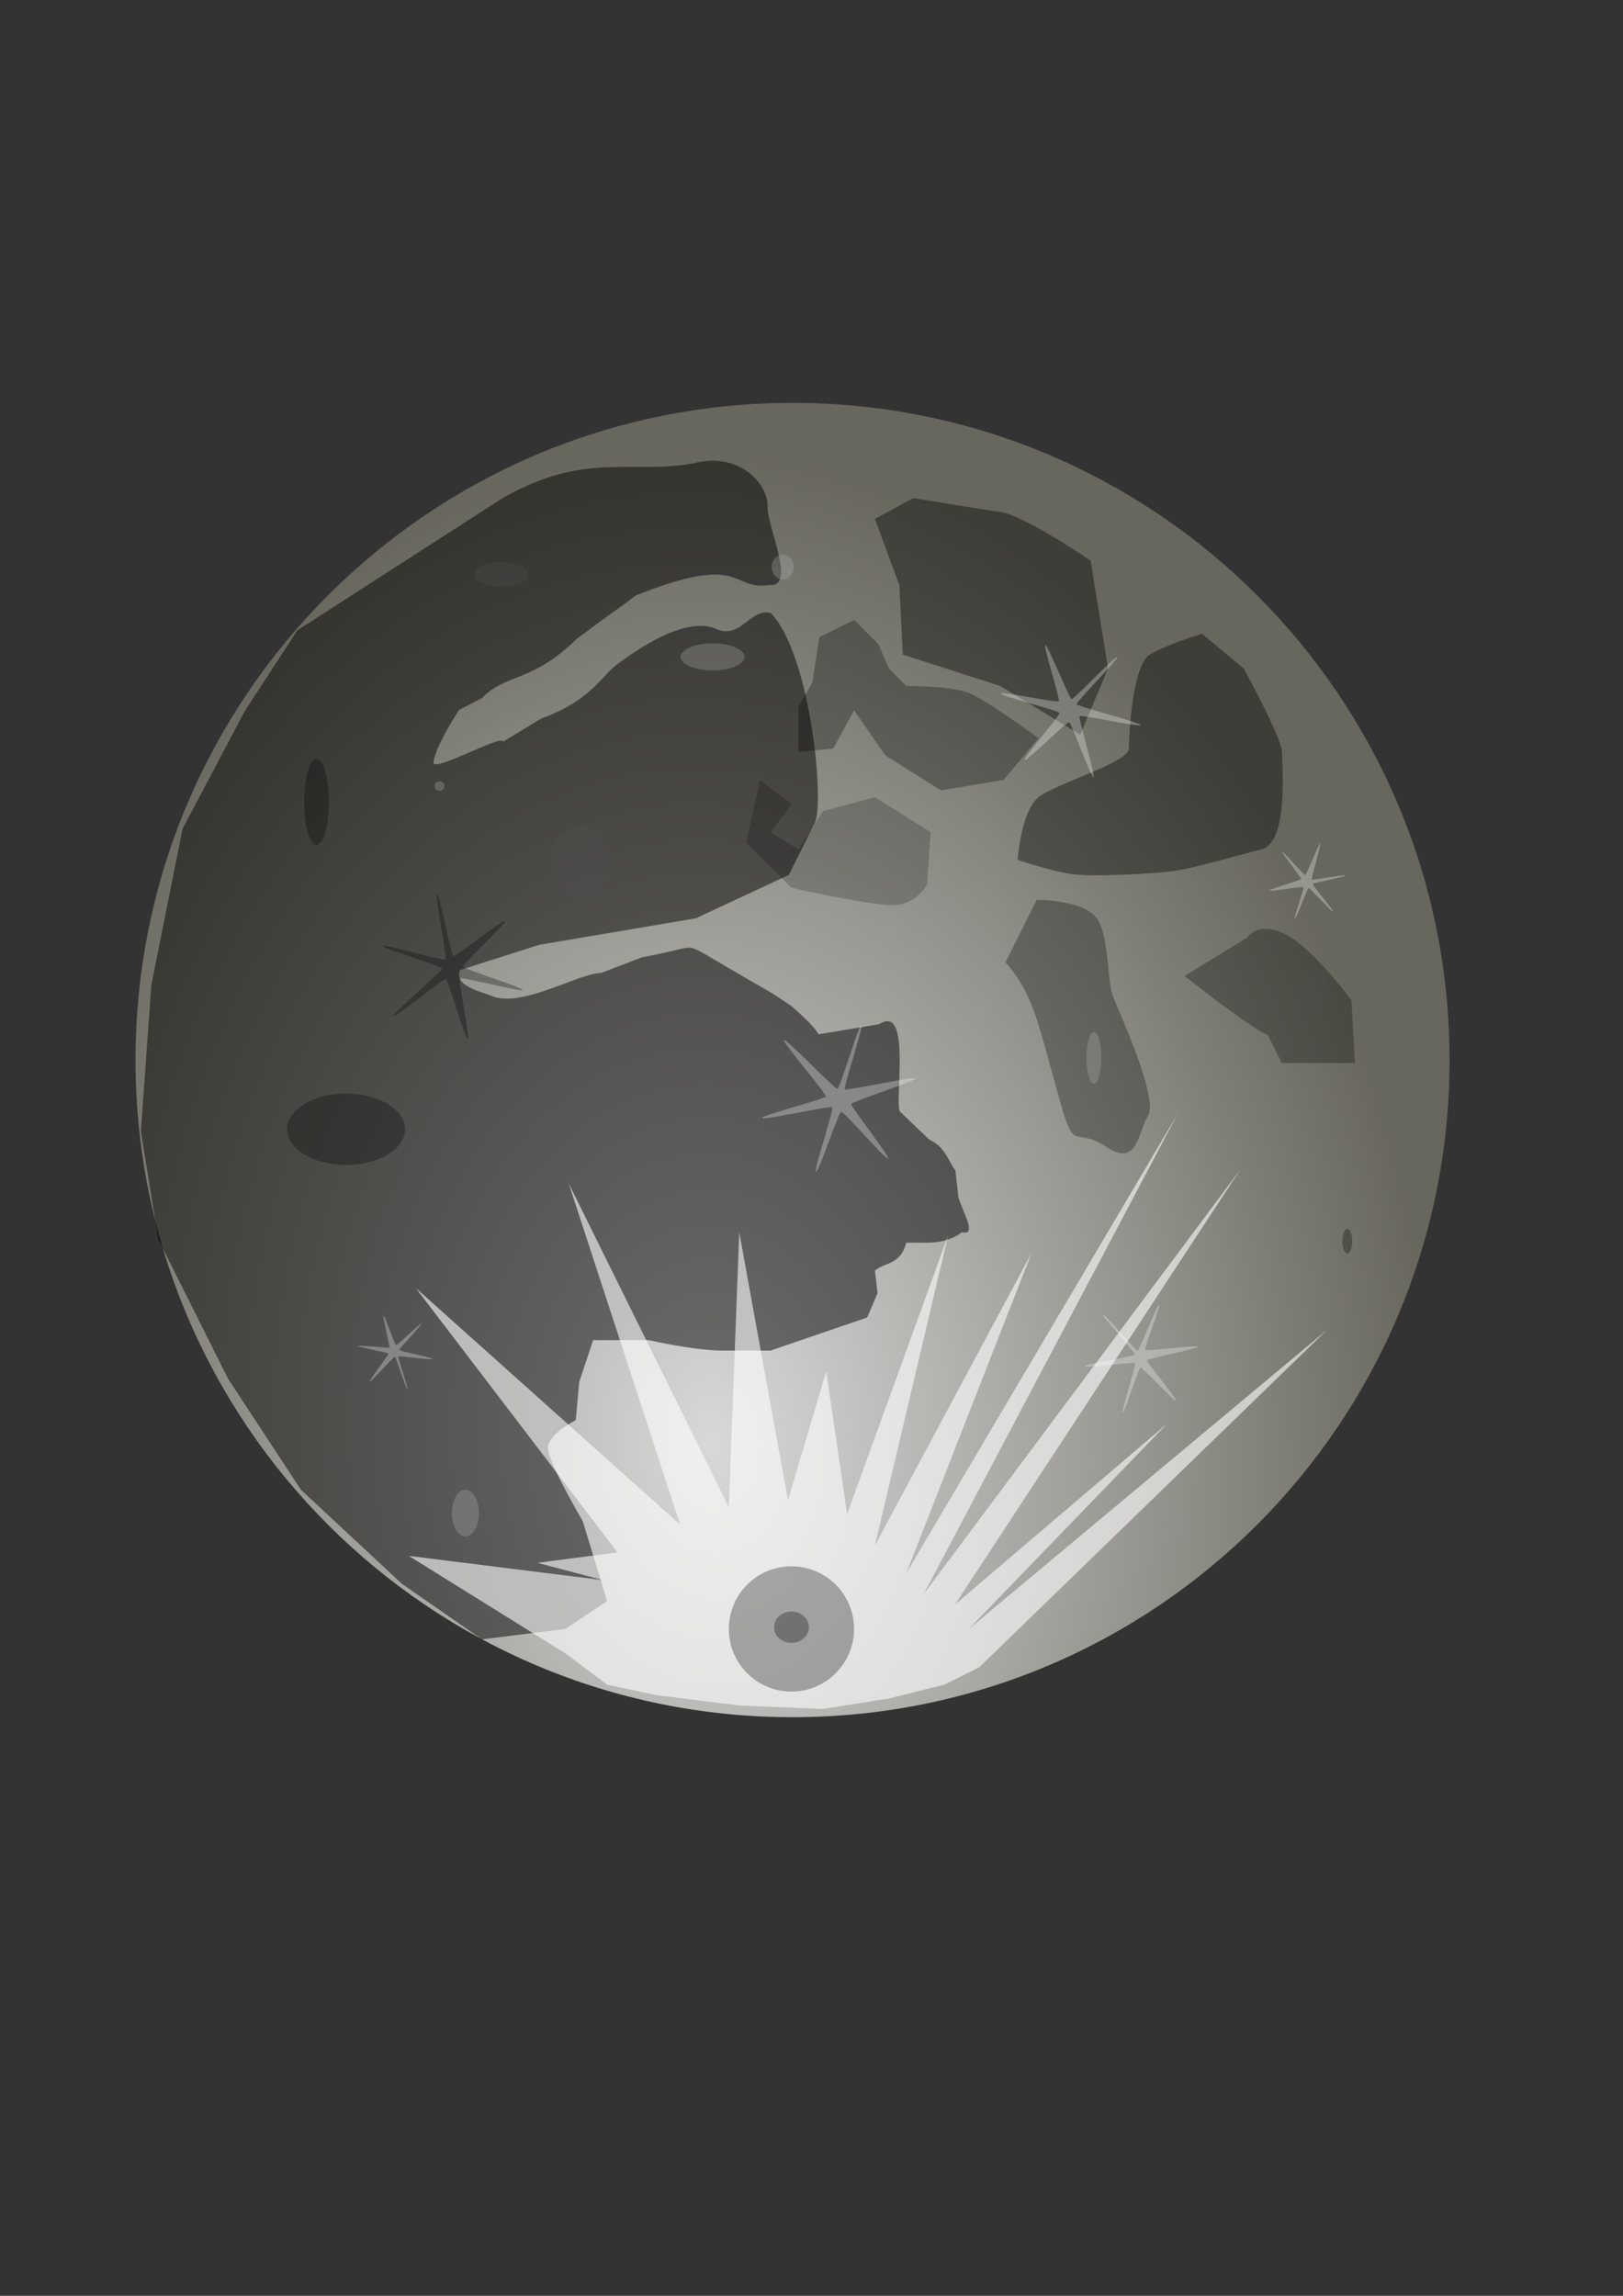 <?xml version="1.0" encoding="UTF-8"?>
<svg width="210mm" height="297mm" version="1.1" xmlns="http://www.w3.org/2000/svg" xmlns:xlink="http://www.w3.org/1999/xlink">
<rect width="100%" height="100%" fill="#333333" stroke="none"/>
<defs>
<radialGradient id="a" cx="105.71" cy="300.93" r="377.14" gradientTransform="matrix(1.098 -.057 .079 1.511 -34.1 -147.62)" gradientUnits="userSpaceOnUse">
<stop stop-color="#fff" offset="0"/>
<stop stop-color="#78766a" offset="1"/>
</radialGradient>
</defs>
<g transform="matrix(.852 0 0 .852 70.595 69.981)">
<path transform="translate(220.62 445.25)" d="m528.57 80.934c0 208.29-168.85 377.14-377.14 377.14-208.29 0-377.14-168.85-377.14-377.14 0-208.29 168.85-377.14 377.14-377.14 208.29 0 377.14 168.85 377.14 377.14z" opacity=".384"/>
<path transform="translate(220.62 445.25)" d="m528.57 80.934c0 208.29-168.85 377.14-377.14 377.14-208.29 0-377.14-168.85-377.14-377.14 0-208.29 168.85-377.14 377.14-377.14 208.29 0 377.14 168.85 377.14 377.14z" fill="url(#a)" opacity=".829"/>
<path d="m87.863 279.56 117.82-75.882c47.564-27 73.219-13.313 109.83-19.969 24.628-6.49 41.337 10.256 42.197 23.458-1.275 11.649 17.505 48.026 0.781 46.446-22.132 3.328-14.061-18.992-76.397 5.984-9.002 6.929-9.185 6.456-33.698 24.715-26.178 25.589-40.614 19.8-54.675 34.194l-12.973 6.722c-7.819 11.662-14.792 25.372-14.781 30.496 1.081 5.042 39.098-16.612 39.954-12.223l21.733-13.236c30.519-11.012 34.588-25.614 46.18-32.963 29.208-21.247 44.625-21.74 52.669-19.215 15.803 8.185 20.294-11.175 32.941-8.512 23.53 23.846 31.712 114.36 24.763 121.6l-14.25 28.752-53.397 24.926-89.834 15.197-45.463 14.462c-3.799 9.069 11.26 12.165 18.257 14.963 17.051 7.064 50.295-13.334 62.692-13.25l23.348-8.953c30.471-5.766 24.855-7.964 35.944-1.997 55.114 32.374 30.557 17.183 49.922 29.953 18.247 16.053 19.537 19.501 16.971 32.931 0.955 11.282 11.444 30.356-10.981 42.951l-40.187 18.222-73.635 5.741 54.353-51.002 34.799-6.504c-6.315 2.162 18.695 30.53 25.758 34.214 10.134 13.944-43.356-32.278-34.786-27.285 0 0-13.318-4.153-33.047 13.025-10.649 9.272-47.461 33.231-29.571 31.516 18.222-1.747 43.805-18.853 76.366-15.985 35.681-1.68 17.775-51.603 29.934-61.703l34.479-5.718c19.246-12.59 7.831 48.217 12.199 50.505l16.474 15.726c9.219 4.322 10.524 11.613 14.977 17.722l1.747 15.476c2.322 8.139 11.129 22.079 1.997 19.969-10.65 7.828-21.3 5.636-31.95 5.991-3.204 12.572-11.817 11.077-17.972 15.975l1.506 12.972-5.975 13.972-55.438 18.984h-27.956c-15.975 0-41.935-5.991-41.935-5.991h-31.95l-7.988 23.963-1.997 21.966s-15.975 7.988-15.975 15.975 19.969 41.935 19.969 41.935l13.978 45.929-23.963 15.975-47.925 5.991-45.929-31.95-57.91-53.916-41.935-63.901-39.938-79.876-9.985-61.904 5.991-83.869 17.972-89.86 35.944-67.894z" opacity=".5"/>
<path d="m371.42 427.33-25.96-25.96 7.988-35.944 17.972 13.978-11.981 15.975 15.975 9.985 13.978-21.966 29.953-7.988 31.95 19.969-1.997 29.953s-5.991 11.981-19.969 11.981-57.91-9.985-57.91-9.985z" opacity=".2"/>
<path d="m407.37 325.49-11.981 21.966-19.969 1.997v-25.96l7.988-13.978 3.994-25.96 19.969-9.985 13.978 13.978 5.991 13.978 9.985 9.985s25.96 0 35.944 3.994c9.985 3.994 39.938 25.96 39.938 25.96l-19.969 23.963-35.944 5.991-31.95-19.969z" opacity=".3"/>
<path d="m433.33 253.61 1.997 39.938 55.913 17.972 45.929 27.956 15.975-37.941-9.985-61.904s-37.941-25.96-51.919-27.956c-13.978-1.997-49.922-7.988-49.922-7.988l-21.966 11.981z" opacity=".4"/>
<path d="m501.22 411.36s1.997-27.956 11.981-35.944 51.919-19.969 51.919-27.956 1.997-47.925 11.981-53.916 29.953-11.981 29.953-11.981l23.963 19.969s21.966 39.938 21.966 47.925 3.994 51.919-11.981 55.913c-15.975 3.994-35.944 9.985-47.925 11.981-11.981 1.997-49.922 3.994-61.904 1.997s-29.953-7.988-29.953-7.988z" opacity=".4"/>
<path d="m644.94 511.93c-9.985-3.994-47.925-33.947-47.925-33.947l35.944-21.966s5.991-9.985 21.966-1.997 37.941 37.941 37.941 37.941l1.997 35.944h-41.935z" opacity=".3"/>
<path d="m494.25 470.18 17.972-35.944s25.96 0 33.947 9.985 5.991 35.944 9.985 45.929c3.994 9.985 25.96 57.91 19.969 67.894-5.991 9.985-5.991 29.953-23.963 17.972-17.972-11.981-17.972 3.994-25.96-23.963s-11.981-45.929-17.972-59.907c-5.991-13.978-13.978-21.966-13.978-21.966z" opacity=".3"/>
<path d="m293.54 890.61 47.925 5.991 47.925 1.997 37.941-5.991 31.95-7.988 19.969-9.985 199.69-193.7-205.68 171.73 113.82-117.82-121.81 103.84 163.75-249.61-181.72 243.62 145.77-275.57-155.76 263.59 71.888-183.71-89.86 167.74 41.935-177.72-57.91 159.75-11.981-81.873-21.966 73.885-27.956-153.76-5.991 157.75-91.857-185.71 63.901 195.7-151.76-135.79 115.82 151.76-45.929 5.991 37.941 9.985-111.83-13.978 89.86 55.913 23.963 17.972z" fill="#fff" opacity=".6"/>
<path transform="translate(29.953 15.975)" d="m377.41 836.7c0 19.851-16.093 35.944-35.944 35.944-19.851 0-35.944-16.093-35.944-35.944 0-19.851 16.093-35.944 35.944-35.944 19.851 0 35.944 16.093 35.944 35.944z" opacity=".3"/>
<path transform="translate(-5.991 -3.994)" d="m387.4 855.67c0 4.963-4.47 8.986-9.985 8.986-5.514 0-9.985-4.023-9.985-8.986s4.47-8.986 9.985-8.986c5.514 0 9.985 4.023 9.985 8.986z" opacity=".3"/>
<path d="m217.11 486c-0.557 1.372-34.794-7.647-35.954-6.727-1.159 0.92 5.888 34.543 4.483 34.863s-11.225-33.953-12.609-34.385c-1.384-0.432-29.215 22.298-30.208 21.237-0.993-1.061 28.312-25.903 28.031-27.313s-34.685-11.664-34.19-13.025c0.495-1.361 34.992 8.835 36.135 7.905 1.142-0.93-6.168-37.448-4.72-37.697 1.448-0.249 7.939 35.17 9.306 35.669 1.367 0.498 28.529-21.142 29.526-20.03 0.997 1.113-24.279 24.667-23.99 26.106 0.289 1.438 34.747 12.025 34.19 13.397z" opacity=".3"/>
<path d="m591.97 721.49c-0.932 0.708-19.11-19.059-20.222-18.802-1.111 0.257-9.004 25.921-10.117 25.569-1.112-0.352 7.777-27.139 7.058-28.066-0.719-0.926-28.813 2.935-29.059 1.812-0.246-1.123 28.503-5.739 28.877-6.824s-19.074-22.115-18.146-22.802c0.928-0.686 18.55 20.785 19.711 20.583 1.16-0.202 11.264-26.685 12.368-26.336 1.104 0.349-8.679 24.99-7.975 25.897 0.704 0.907 30.211-2.954 30.372-1.816 0.161 1.138-29.059 6.693-29.415 7.775-0.356 1.082 17.48 22.301 16.548 23.009z" fill="#fff" opacity=".3"/>
<path d="m572.06 334.04c-0.245 1.404-34.347-6.217-35.233-5.13-0.886 1.087 9.316 34.551 7.965 35.039-1.351 0.488-12.607-31.233-13.985-31.598-1.378-0.365-24.433 22.562-25.51 21.626-1.077-0.935 20.413-25.686 19.952-27.019-0.461-1.333-33.91-9.674-33.6-11.072 0.31-1.399 32.247 5.47 33.23 4.427 0.982-1.043-9.074-31.731-7.74-32.231s13.734 30.679 15.109 30.935c1.375 0.257 25.022-24.93 26.114-24.025 1.092 0.905-23.684 25.673-23.187 27.019 0.497 1.345 37.13 10.625 36.884 12.029z" fill="#fff" opacity=".3"/>
<path d="m158.9 677.56c0.554 0.524-12.778 14.292-12.548 15.018s19.322 4.411 19.214 5.189c-0.107 0.778-19.278-2.03-19.762-1.432-0.484 0.599 5.893 18.501 5.183 18.773-0.71 0.272-6.442-18.483-7.214-18.605-0.772-0.122-13.811 14.725-14.39 14.218-0.579-0.507 10.954-15.312 10.689-16.028s-17.515-3.627-17.355-4.375c0.16-0.748 17.403 1.396 17.903 0.813 0.5-0.583-4.041-17.905-3.323-18.154 0.718-0.249 6.459 16.694 7.214 16.841s13.836-12.782 14.39-12.258z" fill="#fff" opacity=".3"/>
<path d="m442.48 536.79c0.429 1.52-36.231 13.094-36.712 14.602-0.482 1.509 22.382 30.407 21.251 31.456s-25.628-27.394-27.124-26.963-12.887 34.948-14.398 34.484c-1.51-0.464 10.402-35.863 9.335-37.017-1.067-1.154-40.07 7.646-40.319 6.117-0.248-1.529 36.191-10.904 36.653-12.385 0.462-1.481-25.297-31.382-24.108-32.436 1.189-1.054 29.227 28.402 30.77 28.025s12.143-36.915 13.672-36.473-10.386 35.554-9.339 36.707c1.047 1.153 39.889-7.637 40.319-6.117z" fill="#fff" opacity=".3"/>
<path d="m674.88 401.98c0.743 0.281-5.275 20.029-4.74 20.601 0.535 0.572 19.225-3.066 19.381-2.295s-18.613 4.136-18.873 4.862c-0.26 0.727 12.288 15.427 11.722 15.982-0.566 0.555-13.361-13.791-14.131-13.601-0.769 0.19-7.17 17.841-7.927 17.605-0.757-0.236 5.502-17.526 5.008-18.143-0.494-0.617-19.448 2.722-19.647 1.975s17.98-5.945 18.251-6.678c0.272-0.733-11.39-15.086-10.834-15.633 0.556-0.548 12.49 13.61 13.245 13.406 0.755-0.204 7.802-18.363 8.545-18.082z" fill="#fff" opacity=".3"/>
<path d="m172.27 368.95c0 1.56-1.264 2.824-2.824 2.824-1.56 0-2.824-1.264-2.824-2.824s1.264-2.824 2.824-2.824c1.56 0 2.824 1.264 2.824 2.824z" fill="#b3b3b3" opacity=".3"/>
<path d="m344.53 294.82c0 4.289-8.218 7.766-18.356 7.766s-18.356-3.477-18.356-7.766 8.218-7.766 18.356-7.766 18.356 3.477 18.356 7.766z" fill="#b3b3b3" opacity=".3"/>
<path d="m372.77 243.28c0 3.899-2.845 7.06-6.354 7.06s-6.354-3.161-6.354-7.06c0-3.899 2.845-7.06 6.354-7.06s6.354 3.161 6.354 7.06z" fill="#b3b3b3" opacity=".3"/>
<path d="m192.03 786.2c0 7.408-3.477 13.414-7.766 13.414-4.289 0-7.766-6.006-7.766-13.414 0-7.408 3.477-13.414 7.766-13.414 4.289 0 7.766 6.006 7.766 13.414z" fill="#b3b3b3" opacity=".3"/>
<path d="m549.27 524.97c0 8.188-1.897 14.826-4.236 14.826-2.34 0-4.236-6.638-4.236-14.826 0-8.188 1.897-14.826 4.236-14.826 2.34 0 4.236 6.638 4.236 14.826z" fill="#b3b3b3" opacity=".3"/>
<path d="m680.59 486.85c0 5.849-4.741 10.59-10.59 10.59-5.849 0-10.59-4.741-10.59-10.59s4.741-10.59 10.59-10.59c5.849 0 10.59 4.741 10.59 10.59z" fill="#4d4d4d" opacity=".3"/>
<path d="m220.27 247.51c0 3.899-6.954 7.06-15.532 7.06-8.578 0-15.532-3.161-15.532-7.06 0-3.899 6.954-7.06 15.532-7.06 8.578 0 15.532 3.161 15.532 7.06z" fill="#4d4d4d" opacity=".3"/>
<path d="m266.87 412.01c0 11.308-7.586 20.474-16.944 20.474s-16.944-9.167-16.944-20.474c0-11.308 7.586-20.474 16.944-20.474s16.944 9.167 16.944 20.474z" fill="#4d4d4d" opacity=".3"/>
<path d="m149.67 565.92c0 11.308-15.172 20.474-33.888 20.474-18.716 0-33.888-9.167-33.888-20.474 0-11.308 15.172-20.474 33.888-20.474 18.716 0 33.888 9.167 33.888 20.474z" opacity=".3"/>
<path d="m105.9 378.12c0 13.647-3.161 24.71-7.06 24.71-3.899 0-7.06-11.063-7.06-24.71s3.161-24.71 7.06-24.71c3.899 0 7.06 11.063 7.06 24.71z" opacity=".3"/>
<path d="m693.3 630.17c0 3.899-1.264 7.06-2.824 7.06s-2.824-3.161-2.824-7.06c0-3.899 1.264-7.06 2.824-7.06s2.824 3.161 2.824 7.06z" opacity=".3"/>
</g>
</svg>

